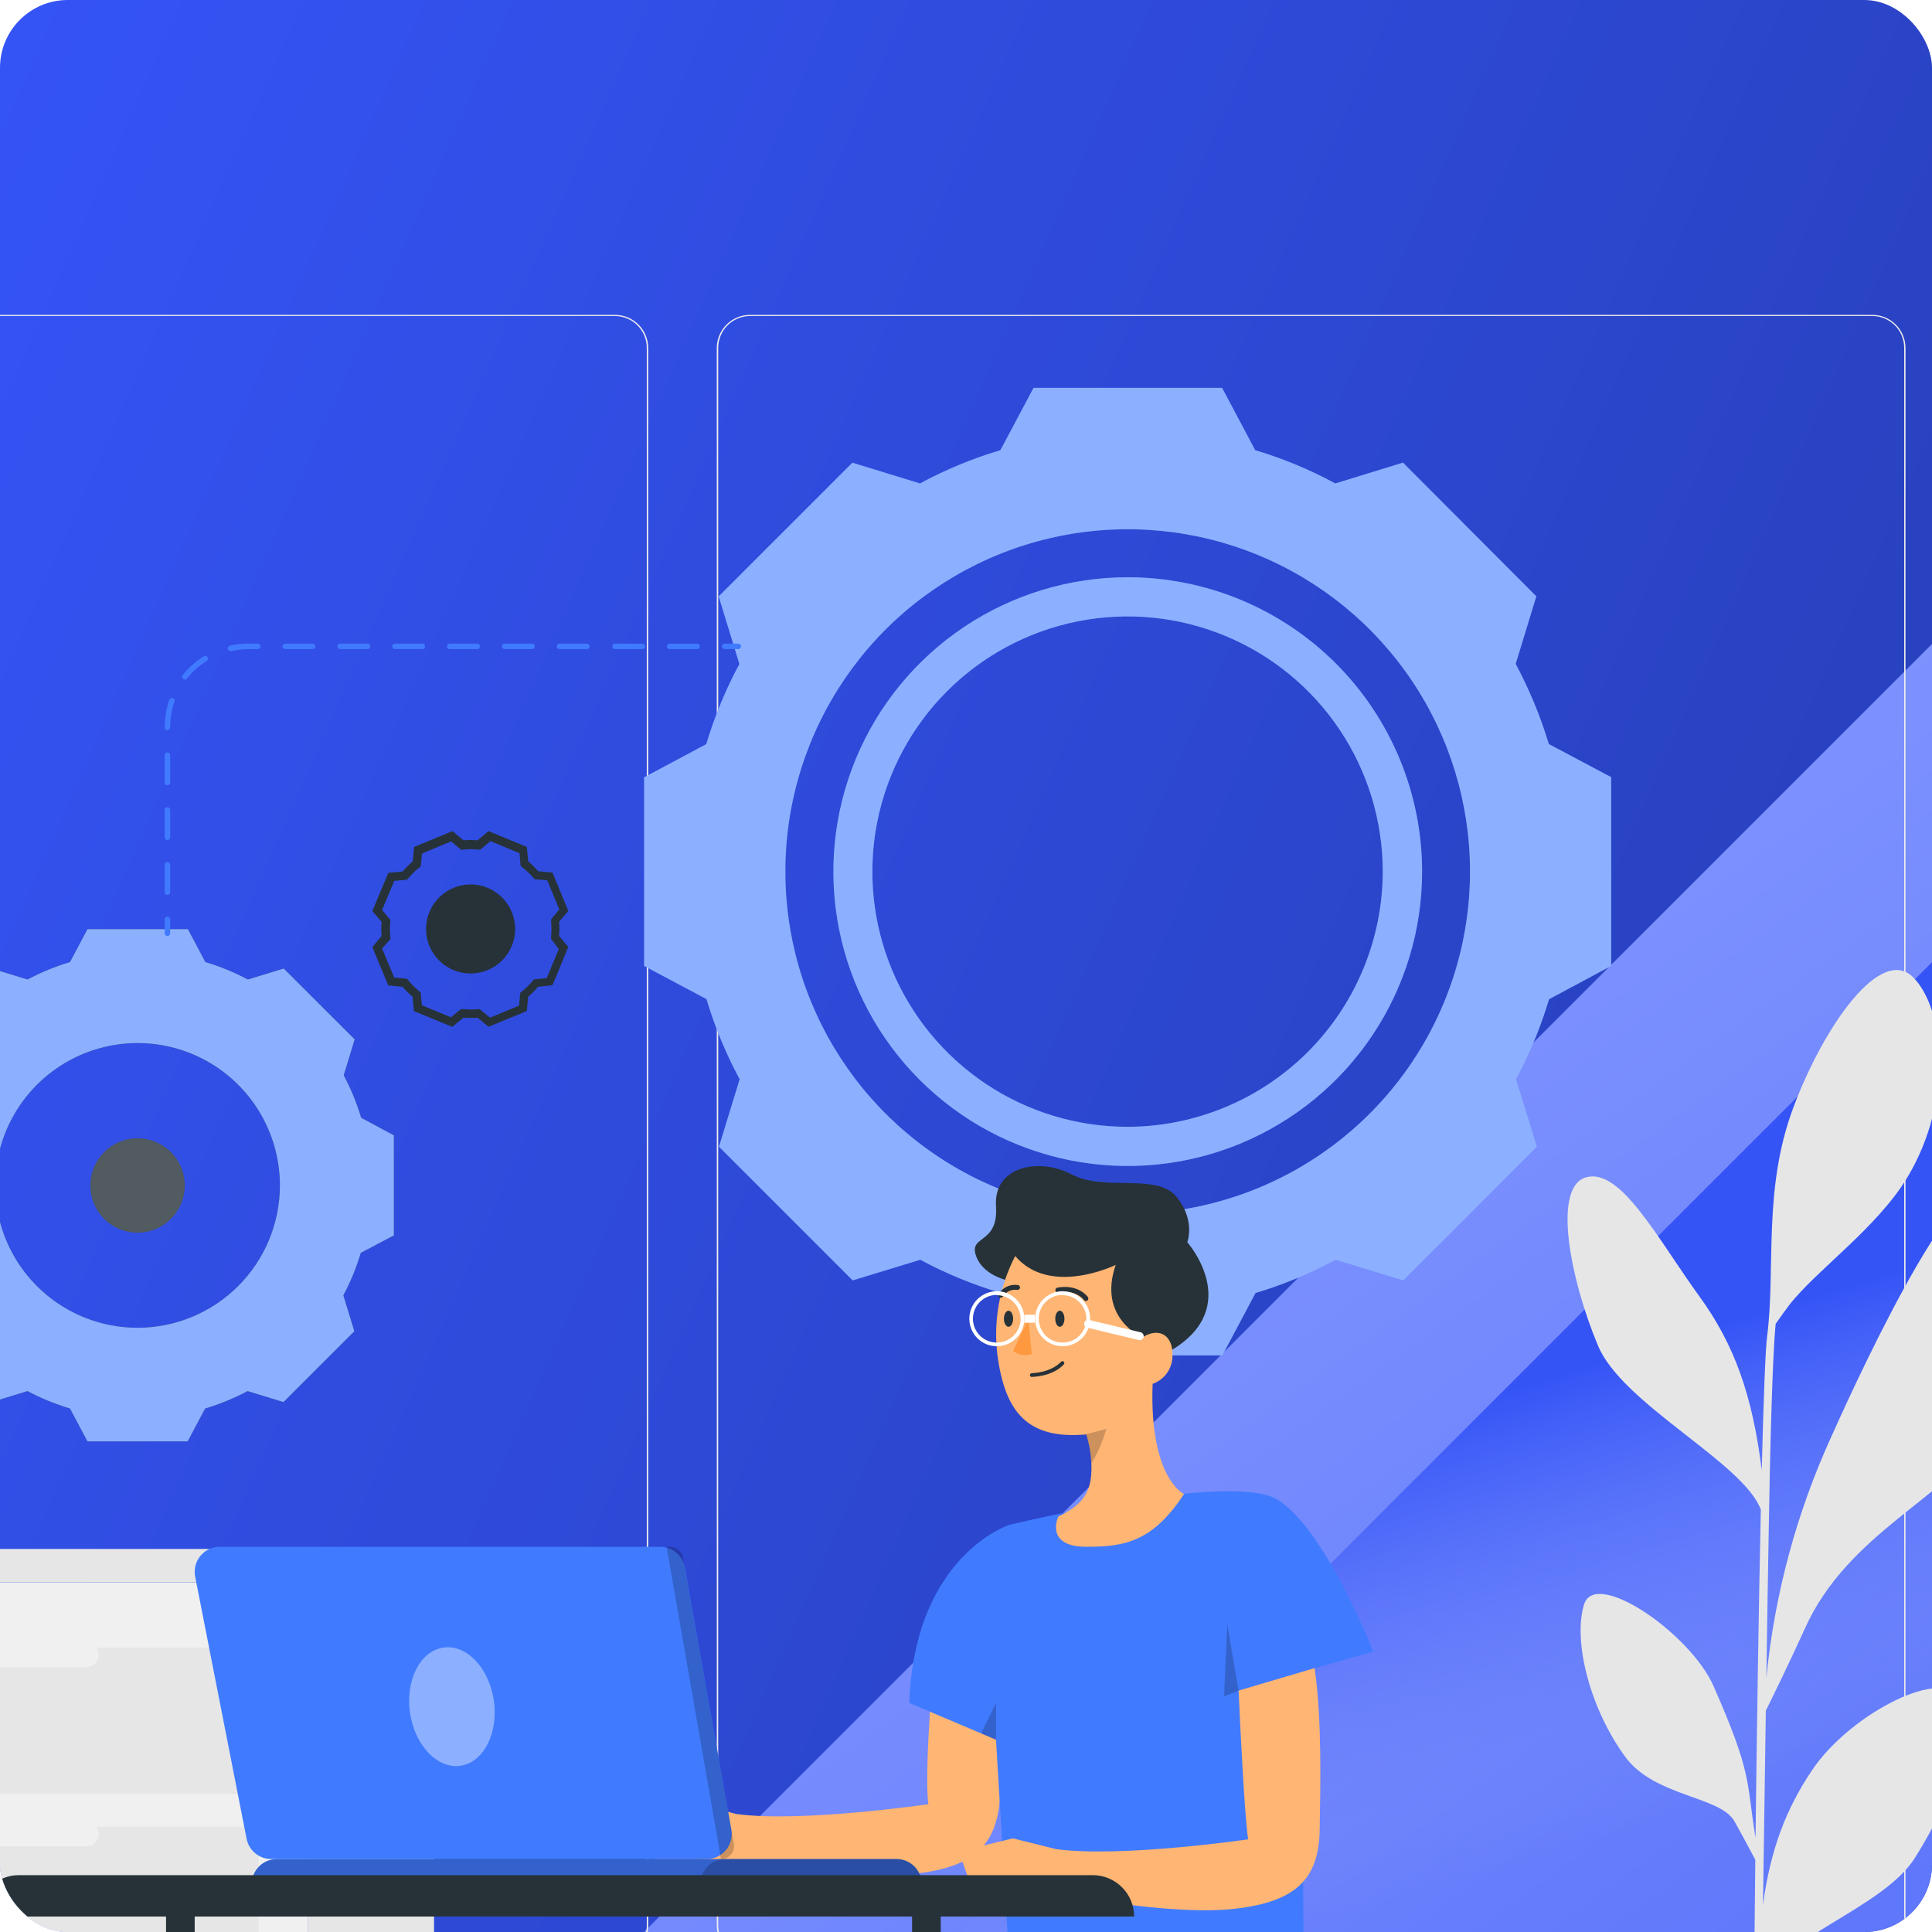 <svg width="228" height="228" viewBox="0 0 228 228" fill="none" xmlns="http://www.w3.org/2000/svg">
<g clip-path="url(#clip0_20949_54074)">
<rect width="228" height="228" rx="8" fill="url(#paint0_linear_20949_54074)"/>
<rect x="352" y="-48" width="215.913" height="588.313" transform="rotate(45 352 -48)" fill="url(#paint1_linear_20949_54074)"/>
<rect x="453.548" y="-112" width="182.98" height="498.578" transform="rotate(45 453.548 -112)" fill="url(#paint2_linear_20949_54074)"/>
<g clip-path="url(#clip1_20949_54074)">
<path d="M72.582 231.159H-59.877C-60.915 231.157 -61.91 230.744 -62.643 230.009C-63.376 229.275 -63.788 228.28 -63.788 227.242V41.041C-63.779 40.009 -63.363 39.023 -62.631 38.296C-61.899 37.569 -60.909 37.16 -59.877 37.158H72.582C73.621 37.158 74.618 37.571 75.352 38.306C76.087 39.04 76.499 40.036 76.499 41.075V227.242C76.499 228.281 76.087 229.277 75.352 230.012C74.618 230.746 73.621 231.159 72.582 231.159ZM-59.877 37.295C-60.87 37.297 -61.821 37.693 -62.522 38.395C-63.222 39.097 -63.616 40.049 -63.616 41.041V227.242C-63.616 228.234 -63.222 229.186 -62.522 229.888C-61.821 230.59 -60.87 230.986 -59.877 230.987H72.582C73.575 230.984 74.525 230.588 75.227 229.886C75.928 229.185 76.324 228.234 76.328 227.242V41.041C76.324 40.049 75.928 39.098 75.227 38.396C74.525 37.695 73.575 37.299 72.582 37.295H-59.877Z" fill="#EBEBEB"/>
<path d="M220.971 231.159H88.504C87.467 231.155 86.472 230.742 85.739 230.008C85.005 229.274 84.591 228.28 84.587 227.242V41.041C84.598 40.009 85.016 39.022 85.749 38.295C86.482 37.569 87.472 37.16 88.504 37.158H220.971C222.002 37.162 222.989 37.571 223.72 38.298C224.451 39.025 224.865 40.01 224.874 41.041V227.242C224.875 227.755 224.775 228.264 224.579 228.739C224.384 229.214 224.096 229.645 223.734 230.009C223.372 230.373 222.941 230.661 222.467 230.859C221.993 231.056 221.485 231.158 220.971 231.159ZM88.504 37.295C87.512 37.299 86.562 37.695 85.86 38.396C85.158 39.098 84.763 40.049 84.759 41.041V227.242C84.763 228.234 85.158 229.185 85.86 229.886C86.562 230.588 87.512 230.984 88.504 230.987H220.971C221.963 230.984 222.914 230.588 223.616 229.886C224.317 229.185 224.713 228.234 224.717 227.242V41.041C224.713 40.049 224.317 39.098 223.616 38.396C222.914 37.695 221.963 37.299 220.971 37.295H88.504Z" fill="#EBEBEB"/>
<path d="M231.144 200.625C229.71 196.509 218.398 202.107 213.836 208.919C210.783 213.454 208.918 218.304 208.053 224.807C208.156 217.371 208.273 209.406 208.389 201.881C209.315 200.008 211.428 195.672 212.958 192.277C218.035 180.834 230.108 176.581 234.279 169.351C239.767 159.884 239.712 145.69 235.061 140.573C231.048 136.093 217.623 166.195 216.114 169.556C212.006 178.558 209.417 188.178 208.451 198.025C208.554 190.953 208.664 184.463 208.753 179.428C209.034 163.094 209.391 157.84 209.549 156.227C210.111 155.432 210.77 154.512 211.147 154.019C214.385 149.848 221.574 144.881 225.169 138.817C230.417 129.96 229.566 119.362 225.889 115.445C222.041 111.329 215.236 121.07 211.627 130.729C208.019 140.388 209.569 149.642 208.547 157.668C208.334 159.266 208.115 165.214 207.909 173.515C206.812 164.597 204.63 158.615 200.59 153.044C195.609 146.184 191.315 137.849 187.219 138.927C183.124 140.004 185.326 151.048 188.591 158.821C191.479 165.722 205.741 172.602 207.799 178.152C207.559 189.389 207.333 203.651 207.175 216.89C206.057 210.03 206.825 209.454 202.222 198.986C199.478 192.75 188.269 185.06 186.938 189.348C185.607 193.635 187.624 201.696 191.864 207.41C195.294 211.986 202.84 211.979 204.616 214.819C205.021 215.505 206.373 218.002 207.148 219.477C206.962 235.659 206.88 249.949 206.976 254.826L207.71 254.874C207.676 253.619 207.765 245.38 207.909 234.479C209.748 228.69 222.144 225.301 225.972 219.271C229.985 212.925 232.859 205.565 231.144 200.625Z" fill="#E6E6E6"/>
<path d="M51.22 186.733H36.368V261.651H51.22V186.733Z" fill="#E6E6E6"/>
<path d="M36.368 186.74H-27.711V261.658H36.368V186.74Z" fill="#F0F0F0"/>
<path d="M30.53 215.559H-21.873V232.826H30.53V215.559Z" fill="#E6E6E6"/>
<path d="M-1.561 217.878H10.211C10.594 217.875 10.96 217.721 11.23 217.45C11.501 217.18 11.655 216.814 11.658 216.431C11.657 216.048 11.504 215.68 11.232 215.409C10.961 215.138 10.594 214.985 10.211 214.983H-1.561C-1.944 214.985 -2.31 215.139 -2.58 215.41C-2.85 215.681 -3.001 216.048 -3.001 216.431C-3.001 216.814 -2.85 217.181 -2.58 217.452C-2.31 217.723 -1.944 217.876 -1.561 217.878Z" fill="#F0F0F0"/>
<path d="M30.53 194.444H-21.873V211.711H30.53V194.444Z" fill="#E6E6E6"/>
<path d="M-1.561 196.756H10.211C10.594 196.754 10.961 196.601 11.232 196.33C11.504 196.059 11.657 195.692 11.658 195.309C11.655 194.926 11.501 194.56 11.23 194.289C10.96 194.019 10.594 193.865 10.211 193.861H-1.561C-1.944 193.863 -2.31 194.016 -2.58 194.288C-2.85 194.559 -3.001 194.926 -3.001 195.309C-3.001 195.691 -2.85 196.059 -2.58 196.33C-2.31 196.601 -1.944 196.754 -1.561 196.756Z" fill="#F0F0F0"/>
<path d="M36.368 182.796H-29.694V186.734H36.368V182.796Z" fill="#E6E6E6"/>
<path d="M53.292 182.803H36.368V186.74H53.292V182.803Z" fill="#E0E0E0"/>
<path d="M182.781 87.806C181.792 84.531 180.482 81.363 178.871 78.346L181.306 70.374L165.569 54.596L157.584 57.052C154.577 55.421 151.409 54.106 148.131 53.128L144.221 45.768H121.974L118.057 53.128C114.768 54.107 111.589 55.422 108.569 57.052L100.591 54.603L84.813 70.381L87.255 78.359C85.636 81.373 84.326 84.542 83.345 87.819L76.012 91.736V113.99L83.373 117.907C84.352 121.184 85.665 124.351 87.29 127.36L84.847 135.325L100.625 151.103L108.604 148.668C111.616 150.288 114.785 151.596 118.064 152.571L121.974 159.952H144.255L148.165 152.592C151.441 151.609 154.608 150.296 157.618 148.674L165.603 151.11L181.381 135.332L178.912 127.374C180.522 124.361 181.827 121.194 182.808 117.921L190.142 113.99V91.716L182.781 87.806ZM133.073 143.255C125.083 143.254 117.273 140.883 110.631 136.443C103.988 132.003 98.811 125.694 95.755 118.312C92.698 110.93 91.899 102.807 93.459 94.971C95.018 87.135 98.866 79.937 104.516 74.288C110.167 68.639 117.365 64.792 125.201 63.234C133.038 61.675 141.16 62.476 148.542 65.534C155.923 68.592 162.232 73.77 166.671 80.413C171.109 87.056 173.479 94.867 173.479 102.857C173.477 113.571 169.219 123.847 161.642 131.423C154.064 138.999 143.788 143.255 133.073 143.255Z" fill="#407BFF"/>
<path d="M133.073 68.124C126.203 68.127 119.488 70.166 113.777 73.985C108.066 77.804 103.615 83.231 100.988 89.579C98.361 95.927 97.675 102.911 99.017 109.649C100.359 116.387 103.668 122.575 108.527 127.432C113.386 132.289 119.576 135.596 126.315 136.936C133.053 138.275 140.037 137.586 146.384 134.956C152.731 132.327 158.156 127.874 161.972 122.162C165.789 116.449 167.826 109.733 167.826 102.863C167.826 98.3 166.927 93.781 165.18 89.566C163.433 85.35 160.873 81.52 157.646 78.294C154.419 75.068 150.588 72.509 146.371 70.764C142.155 69.019 137.636 68.122 133.073 68.124ZM133.073 132.978C127.117 132.98 121.294 131.215 116.341 127.907C111.387 124.599 107.526 119.896 105.246 114.394C102.965 108.892 102.367 102.837 103.528 96.995C104.689 91.153 107.556 85.786 111.766 81.573C115.977 77.36 121.343 74.491 127.184 73.328C133.026 72.164 139.081 72.759 144.584 75.037C150.088 77.316 154.792 81.174 158.102 86.126C161.413 91.078 163.18 96.9 163.182 102.856C163.165 110.838 159.988 118.488 154.346 124.133C148.703 129.778 141.055 132.959 133.073 132.978Z" fill="#407BFF"/>
<path opacity="0.4" d="M182.781 87.806C181.792 84.531 180.482 81.363 178.871 78.346L181.306 70.374L165.569 54.596L157.584 57.052C154.577 55.421 151.409 54.106 148.131 53.128L144.221 45.768H121.974L118.057 53.128C114.768 54.107 111.589 55.422 108.569 57.052L100.591 54.603L84.813 70.381L87.255 78.359C85.636 81.373 84.326 84.542 83.345 87.819L76.012 91.736V113.99L83.373 117.907C84.352 121.184 85.665 124.351 87.29 127.36L84.847 135.325L100.625 151.103L108.604 148.668C111.616 150.288 114.785 151.596 118.064 152.571L121.974 159.952H144.255L148.165 152.592C151.441 151.609 154.608 150.296 157.618 148.674L165.603 151.11L181.381 135.332L178.912 127.374C180.522 124.361 181.827 121.194 182.808 117.921L190.142 113.99V91.716L182.781 87.806ZM133.073 143.255C125.083 143.254 117.273 140.883 110.631 136.443C103.988 132.003 98.811 125.694 95.755 118.312C92.698 110.93 91.899 102.807 93.459 94.971C95.018 87.135 98.866 79.937 104.516 74.288C110.167 68.639 117.365 64.792 125.201 63.234C133.038 61.675 141.16 62.476 148.542 65.534C155.923 68.592 162.232 73.77 166.671 80.413C171.109 87.056 173.479 94.867 173.479 102.857C173.477 113.571 169.219 123.847 161.642 131.423C154.064 138.999 143.788 143.255 133.073 143.255Z" fill="white"/>
<path opacity="0.4" d="M133.073 68.124C126.203 68.127 119.488 70.166 113.777 73.985C108.066 77.804 103.615 83.231 100.988 89.579C98.361 95.927 97.675 102.911 99.017 109.649C100.359 116.387 103.668 122.575 108.527 127.432C113.386 132.289 119.576 135.596 126.315 136.936C133.053 138.275 140.037 137.586 146.384 134.956C152.731 132.327 158.156 127.874 161.972 122.162C165.789 116.449 167.826 109.733 167.826 102.863C167.826 98.3 166.927 93.781 165.18 89.566C163.433 85.35 160.873 81.52 157.646 78.294C154.419 75.068 150.588 72.509 146.371 70.764C142.155 69.019 137.636 68.122 133.073 68.124ZM133.073 132.978C127.117 132.98 121.294 131.215 116.341 127.907C111.387 124.599 107.526 119.896 105.246 114.394C102.965 108.892 102.367 102.837 103.528 96.995C104.689 91.153 107.556 85.786 111.766 81.573C115.977 77.36 121.343 74.491 127.184 73.328C133.026 72.164 139.081 72.759 144.584 75.037C150.088 77.316 154.792 81.174 158.102 86.126C161.413 91.078 163.18 96.9 163.182 102.856C163.165 110.838 159.988 118.488 154.346 124.133C148.703 129.778 141.055 132.959 133.073 132.978Z" fill="white"/>
<path d="M42.617 131.909C42.1 130.173 41.411 128.493 40.559 126.894L41.856 122.661L33.48 114.299L29.247 115.596C27.648 114.744 25.968 114.054 24.232 113.538L22.174 109.655H10.32L8.262 113.538C6.526 114.054 4.846 114.744 3.248 115.596L-0.985 114.299L-9.341 122.661L-8.051 126.894C-8.9 128.494 -9.589 130.174 -10.109 131.909L-14.019 133.967V145.793L-10.109 147.851C-9.592 149.587 -8.903 151.267 -8.051 152.866L-9.341 157.099L-0.985 165.461L3.248 164.164C4.848 165.013 6.527 165.703 8.262 166.222L10.32 170.098H22.147L24.205 166.222C25.94 165.703 27.619 165.013 29.22 164.164L33.452 165.461L41.815 157.099L40.518 152.866C41.37 151.267 42.059 149.587 42.576 147.851L46.479 145.793V133.987L42.617 131.909ZM16.234 156.694C12.911 156.694 9.663 155.709 6.9 153.862C4.137 152.016 1.984 149.393 0.712 146.323C-0.559 143.253 -0.892 139.875 -0.244 136.616C0.404 133.357 2.005 130.364 4.354 128.014C6.704 125.665 9.697 124.065 12.956 123.416C16.215 122.768 19.593 123.101 22.663 124.372C25.733 125.644 28.356 127.797 30.202 130.56C32.048 133.323 33.034 136.571 33.034 139.894C33.032 144.349 31.261 148.621 28.111 151.771C24.961 154.921 20.689 156.692 16.234 156.694Z" fill="#263238"/>
<path d="M42.617 131.909C42.1 130.173 41.411 128.493 40.559 126.894L41.856 122.661L33.48 114.299L29.247 115.596C27.648 114.744 25.968 114.054 24.232 113.538L22.174 109.655H10.32L8.262 113.538C6.526 114.054 4.846 114.744 3.248 115.596L-0.985 114.299L-9.341 122.661L-8.051 126.894C-8.9 128.494 -9.589 130.174 -10.109 131.909L-14.019 133.967V145.793L-10.109 147.851C-9.592 149.587 -8.903 151.267 -8.051 152.866L-9.341 157.099L-0.985 165.461L3.248 164.164C4.848 165.013 6.527 165.703 8.262 166.222L10.32 170.098H22.147L24.205 166.222C25.94 165.703 27.619 165.013 29.22 164.164L33.452 165.461L41.815 157.099L40.518 152.866C41.37 151.267 42.059 149.587 42.576 147.851L46.479 145.793V133.987L42.617 131.909ZM16.234 156.694C12.911 156.694 9.663 155.709 6.9 153.862C4.137 152.016 1.984 149.393 0.712 146.323C-0.559 143.253 -0.892 139.875 -0.244 136.616C0.404 133.357 2.005 130.364 4.354 128.014C6.704 125.665 9.697 124.065 12.956 123.416C16.215 122.768 19.593 123.101 22.663 124.372C25.733 125.644 28.356 127.797 30.202 130.56C32.048 133.323 33.034 136.571 33.034 139.894C33.032 144.349 31.261 148.621 28.111 151.771C24.961 154.921 20.689 156.692 16.234 156.694Z" fill="#407BFF"/>
<path d="M16.233 134.331C15.132 134.331 14.055 134.657 13.139 135.269C12.223 135.881 11.509 136.751 11.087 137.769C10.665 138.787 10.555 139.907 10.77 140.988C10.985 142.068 11.516 143.061 12.295 143.84C13.074 144.619 14.066 145.149 15.147 145.364C16.227 145.579 17.347 145.469 18.365 145.047C19.383 144.626 20.253 143.912 20.865 142.996C21.477 142.08 21.804 141.003 21.804 139.901C21.804 138.424 21.217 137.007 20.172 135.962C19.128 134.917 17.711 134.331 16.233 134.331Z" fill="#263238"/>
<path opacity="0.4" d="M42.617 131.909C42.1 130.173 41.411 128.493 40.559 126.894L41.856 122.661L33.48 114.299L29.247 115.596C27.648 114.744 25.968 114.054 24.232 113.538L22.174 109.655H10.32L8.262 113.538C6.526 114.054 4.846 114.744 3.248 115.596L-0.985 114.299L-9.341 122.661L-8.051 126.894C-8.9 128.494 -9.589 130.174 -10.109 131.909L-14.019 133.967V145.793L-10.109 147.851C-9.592 149.587 -8.903 151.267 -8.051 152.866L-9.341 157.099L-0.985 165.461L3.248 164.164C4.848 165.013 6.527 165.703 8.262 166.222L10.32 170.098H22.147L24.205 166.222C25.94 165.703 27.619 165.013 29.22 164.164L33.452 165.461L41.815 157.099L40.518 152.866C41.37 151.267 42.059 149.587 42.576 147.851L46.479 145.793V133.987L42.617 131.909ZM16.234 156.694C12.911 156.694 9.663 155.709 6.9 153.862C4.137 152.016 1.984 149.393 0.712 146.323C-0.559 143.253 -0.892 139.875 -0.244 136.616C0.404 133.357 2.005 130.364 4.354 128.014C6.704 125.665 9.697 124.065 12.956 123.416C16.215 122.768 19.593 123.101 22.663 124.372C25.733 125.644 28.356 127.797 30.202 130.56C32.048 133.323 33.034 136.571 33.034 139.894C33.032 144.349 31.261 148.621 28.111 151.771C24.961 154.921 20.689 156.692 16.234 156.694Z" fill="white"/>
<path opacity="0.2" d="M16.233 134.331C15.132 134.331 14.055 134.657 13.139 135.269C12.223 135.881 11.509 136.751 11.087 137.769C10.665 138.787 10.555 139.907 10.77 140.988C10.985 142.068 11.516 143.061 12.295 143.84C13.074 144.619 14.066 145.149 15.147 145.364C16.227 145.579 17.347 145.469 18.365 145.047C19.383 144.626 20.253 143.912 20.865 142.996C21.477 142.08 21.804 141.003 21.804 139.901C21.804 138.424 21.217 137.007 20.172 135.962C19.128 134.917 17.711 134.331 16.233 134.331Z" fill="white"/>
<path d="M53.373 121.186L48.846 119.32L48.681 117.619C48.258 117.262 47.863 116.872 47.501 116.453L45.814 116.281L43.941 111.76L45.032 110.464C44.984 109.909 44.984 109.351 45.032 108.797L43.941 107.507L45.827 103.014L47.515 102.849C47.882 102.417 48.281 102.014 48.709 101.642L48.873 99.948L53.401 98.082L54.691 99.165C55.245 99.124 55.803 99.124 56.358 99.165L57.647 98.082L62.175 99.948L62.333 101.642C62.753 102.005 63.147 102.397 63.513 102.815L65.2 102.98L67.066 107.5L65.982 108.79C66.03 109.345 66.03 109.902 65.982 110.457L67.066 111.754L65.2 116.274L63.513 116.446C63.151 116.867 62.756 117.259 62.333 117.619L62.175 119.313L57.647 121.179L56.358 120.095C55.805 120.136 55.25 120.136 54.697 120.095L53.373 121.186ZM56.653 119.128L57.826 120.095L61.256 118.675L61.393 117.159L61.557 117.036C62.038 116.646 62.482 116.212 62.881 115.739L63.005 115.581L64.521 115.437L65.941 112.007L65.035 110.8V110.601C65.097 109.978 65.097 109.351 65.035 108.728V108.502L66.003 107.322L64.583 103.892L63.074 103.755L62.943 103.59C62.539 103.127 62.092 102.704 61.605 102.328L61.441 102.198L61.304 100.688L57.874 99.261L56.68 100.27H56.481C55.859 100.201 55.231 100.201 54.608 100.27H54.402L53.229 99.296L49.799 100.723L49.655 102.232L49.504 102.362C49.018 102.746 48.572 103.178 48.173 103.652L48.043 103.817L46.527 103.954L45.093 107.384L46.068 108.557V108.756C45.999 109.378 45.999 110.006 46.068 110.628V110.834L45.093 111.932L46.52 115.362L48.029 115.506L48.16 115.657C48.553 116.145 48.997 116.591 49.484 116.988L49.642 117.111L49.786 118.634L53.216 120.054L54.396 119.087H54.594C55.217 119.149 55.844 119.149 56.467 119.087L56.653 119.128Z" fill="#263238"/>
<path d="M57.551 114.484C56.591 114.883 55.534 114.988 54.514 114.786C53.494 114.584 52.557 114.084 51.822 113.35C51.086 112.615 50.585 111.679 50.382 110.659C50.178 109.639 50.282 108.582 50.68 107.622C51.078 106.661 51.751 105.84 52.616 105.262C53.48 104.685 54.497 104.377 55.536 104.377C56.576 104.377 57.592 104.686 58.457 105.264C59.321 105.842 59.994 106.663 60.391 107.624C60.656 108.261 60.792 108.943 60.793 109.632C60.794 110.321 60.659 111.004 60.395 111.641C60.132 112.278 59.746 112.857 59.26 113.345C58.773 113.833 58.195 114.22 57.558 114.484H57.551Z" fill="#263238"/>
<path d="M19.759 110.465C19.674 110.465 19.592 110.431 19.531 110.37C19.471 110.31 19.437 110.228 19.437 110.142V108.503C19.437 108.417 19.471 108.335 19.531 108.275C19.592 108.214 19.674 108.18 19.759 108.18C19.845 108.18 19.927 108.214 19.987 108.275C20.048 108.335 20.082 108.417 20.082 108.503V110.115C20.086 110.159 20.08 110.204 20.066 110.247C20.051 110.289 20.028 110.328 19.998 110.361C19.967 110.394 19.93 110.42 19.89 110.438C19.849 110.456 19.804 110.465 19.759 110.465Z" fill="#407BFF"/>
<path d="M19.759 105.614C19.674 105.614 19.592 105.58 19.532 105.52C19.471 105.459 19.437 105.377 19.437 105.292V102.054C19.437 101.968 19.471 101.886 19.532 101.826C19.592 101.766 19.674 101.732 19.759 101.732C19.845 101.732 19.927 101.766 19.987 101.826C20.048 101.886 20.082 101.968 20.082 102.054V105.292C20.082 105.377 20.048 105.459 19.987 105.52C19.927 105.58 19.845 105.614 19.759 105.614ZM19.759 99.138C19.674 99.138 19.592 99.105 19.532 99.044C19.471 98.984 19.437 98.902 19.437 98.816V95.578C19.437 95.493 19.471 95.411 19.532 95.35C19.592 95.29 19.674 95.256 19.759 95.256C19.845 95.256 19.927 95.29 19.987 95.35C20.048 95.411 20.082 95.493 20.082 95.578V98.816C20.082 98.902 20.048 98.984 19.987 99.044C19.927 99.105 19.845 99.138 19.759 99.138ZM19.759 92.669C19.673 92.668 19.591 92.632 19.531 92.571C19.471 92.509 19.437 92.426 19.437 92.34V89.109C19.437 89.024 19.471 88.942 19.532 88.881C19.592 88.821 19.674 88.787 19.759 88.787C19.845 88.787 19.927 88.821 19.987 88.881C20.048 88.942 20.082 89.024 20.082 89.109V92.34C20.082 92.426 20.048 92.509 19.988 92.571C19.928 92.632 19.846 92.668 19.759 92.669ZM19.759 86.173C19.718 86.176 19.677 86.17 19.638 86.156C19.599 86.142 19.563 86.121 19.533 86.092C19.502 86.064 19.478 86.03 19.462 85.992C19.445 85.954 19.437 85.913 19.437 85.871V85.823C19.437 84.721 19.62 83.627 19.979 82.585C20.009 82.505 20.068 82.44 20.145 82.403C20.221 82.366 20.309 82.36 20.391 82.386C20.431 82.399 20.469 82.421 20.501 82.449C20.533 82.477 20.56 82.511 20.578 82.549C20.597 82.588 20.608 82.63 20.609 82.673C20.611 82.715 20.605 82.758 20.59 82.798C20.252 83.771 20.081 84.793 20.082 85.823C20.082 85.911 20.049 85.996 19.989 86.061C19.93 86.126 19.847 86.166 19.759 86.173ZM21.817 80.191C21.745 80.192 21.675 80.168 21.619 80.123C21.585 80.096 21.557 80.064 21.537 80.027C21.516 79.99 21.502 79.95 21.497 79.907C21.492 79.865 21.495 79.823 21.507 79.782C21.518 79.741 21.538 79.703 21.564 79.67C22.261 78.797 23.1 78.048 24.047 77.454C24.083 77.431 24.123 77.416 24.165 77.409C24.207 77.402 24.25 77.403 24.291 77.413C24.333 77.423 24.372 77.44 24.406 77.465C24.441 77.49 24.47 77.521 24.493 77.557C24.515 77.593 24.531 77.633 24.538 77.675C24.545 77.717 24.543 77.76 24.534 77.801C24.524 77.843 24.507 77.882 24.482 77.916C24.457 77.951 24.426 77.98 24.39 78.003C23.506 78.552 22.721 79.248 22.071 80.061C22.023 80.127 21.952 80.173 21.872 80.191H21.817ZM27.203 76.83C27.123 76.83 27.045 76.801 26.985 76.748C26.926 76.695 26.888 76.621 26.88 76.542C26.871 76.462 26.892 76.382 26.939 76.318C26.986 76.253 27.056 76.208 27.134 76.192C27.837 76.035 28.554 75.957 29.274 75.959H30.42C30.462 75.959 30.504 75.967 30.543 75.983C30.582 75.999 30.618 76.023 30.648 76.053C30.678 76.083 30.701 76.118 30.718 76.158C30.734 76.197 30.742 76.239 30.742 76.281C30.742 76.323 30.734 76.365 30.718 76.404C30.701 76.443 30.678 76.479 30.648 76.509C30.618 76.539 30.582 76.563 30.543 76.579C30.504 76.595 30.462 76.603 30.42 76.603H29.363C28.69 76.604 28.018 76.678 27.36 76.823L27.203 76.83ZM82.213 76.603H79.03C78.944 76.603 78.862 76.569 78.802 76.509C78.741 76.448 78.707 76.367 78.707 76.281C78.707 76.195 78.741 76.113 78.802 76.053C78.862 75.993 78.944 75.959 79.03 75.959H82.268C82.31 75.959 82.352 75.967 82.391 75.983C82.43 75.999 82.466 76.023 82.496 76.053C82.526 76.083 82.549 76.118 82.566 76.158C82.582 76.197 82.59 76.239 82.59 76.281C82.59 76.323 82.582 76.365 82.566 76.404C82.549 76.443 82.526 76.479 82.496 76.509C82.466 76.539 82.43 76.563 82.391 76.579C82.352 76.595 82.31 76.603 82.268 76.603H82.213ZM75.737 76.603H72.581C72.539 76.603 72.497 76.595 72.458 76.579C72.419 76.563 72.383 76.539 72.353 76.509C72.323 76.479 72.3 76.443 72.284 76.404C72.267 76.365 72.259 76.323 72.259 76.281C72.259 76.239 72.267 76.197 72.284 76.158C72.3 76.118 72.323 76.083 72.353 76.053C72.383 76.023 72.419 75.999 72.458 75.983C72.497 75.967 72.539 75.959 72.581 75.959H75.812C75.855 75.959 75.897 75.967 75.936 75.983C75.975 75.999 76.01 76.023 76.04 76.053C76.07 76.083 76.094 76.118 76.11 76.158C76.127 76.197 76.135 76.239 76.135 76.281C76.135 76.323 76.127 76.365 76.11 76.404C76.094 76.443 76.07 76.479 76.04 76.509C76.01 76.539 75.975 76.563 75.936 76.579C75.897 76.595 75.855 76.603 75.812 76.603H75.737ZM69.268 76.603H66.03C65.945 76.603 65.863 76.569 65.802 76.509C65.742 76.448 65.708 76.367 65.708 76.281C65.708 76.195 65.742 76.113 65.802 76.053C65.863 75.993 65.945 75.959 66.03 75.959H69.268C69.31 75.959 69.352 75.967 69.391 75.983C69.431 75.999 69.466 76.023 69.496 76.053C69.526 76.083 69.55 76.118 69.566 76.158C69.582 76.197 69.591 76.239 69.591 76.281C69.591 76.323 69.582 76.365 69.566 76.404C69.55 76.443 69.526 76.479 69.496 76.509C69.466 76.539 69.431 76.563 69.391 76.579C69.352 76.595 69.31 76.603 69.268 76.603ZM62.792 76.603H59.554C59.469 76.603 59.387 76.569 59.326 76.509C59.266 76.448 59.232 76.367 59.232 76.281C59.232 76.195 59.266 76.113 59.326 76.053C59.387 75.993 59.469 75.959 59.554 75.959H62.792C62.834 75.959 62.877 75.967 62.916 75.983C62.955 75.999 62.99 76.023 63.02 76.053C63.05 76.083 63.074 76.118 63.09 76.158C63.106 76.197 63.115 76.239 63.115 76.281C63.115 76.323 63.106 76.365 63.09 76.404C63.074 76.443 63.05 76.479 63.02 76.509C62.99 76.539 62.955 76.563 62.916 76.579C62.877 76.595 62.834 76.603 62.792 76.603ZM56.316 76.603H53.078C52.993 76.603 52.911 76.569 52.85 76.509C52.79 76.448 52.756 76.367 52.756 76.281C52.756 76.195 52.79 76.113 52.85 76.053C52.911 75.993 52.993 75.959 53.078 75.959H56.316C56.359 75.959 56.401 75.967 56.44 75.983C56.479 75.999 56.514 76.023 56.544 76.053C56.574 76.083 56.598 76.118 56.614 76.158C56.63 76.197 56.639 76.239 56.639 76.281C56.639 76.323 56.63 76.365 56.614 76.404C56.598 76.443 56.574 76.479 56.544 76.509C56.514 76.539 56.479 76.563 56.44 76.579C56.401 76.595 56.359 76.603 56.316 76.603ZM49.84 76.603H46.609C46.567 76.603 46.525 76.595 46.486 76.579C46.447 76.563 46.411 76.539 46.382 76.509C46.352 76.479 46.328 76.443 46.312 76.404C46.295 76.365 46.287 76.323 46.287 76.281C46.287 76.239 46.295 76.197 46.312 76.158C46.328 76.118 46.352 76.083 46.382 76.053C46.411 76.023 46.447 75.999 46.486 75.983C46.525 75.967 46.567 75.959 46.609 75.959H49.84C49.883 75.959 49.925 75.967 49.964 75.983C50.003 75.999 50.039 76.023 50.069 76.053C50.099 76.083 50.122 76.118 50.138 76.158C50.155 76.197 50.163 76.239 50.163 76.281C50.163 76.323 50.155 76.365 50.138 76.404C50.122 76.443 50.099 76.479 50.069 76.509C50.039 76.539 50.003 76.563 49.964 76.579C49.925 76.595 49.883 76.603 49.84 76.603ZM43.371 76.603H40.134C40.048 76.603 39.966 76.569 39.906 76.509C39.845 76.448 39.811 76.367 39.811 76.281C39.811 76.195 39.845 76.113 39.906 76.053C39.966 75.993 40.048 75.959 40.134 75.959H43.371C43.414 75.959 43.456 75.967 43.495 75.983C43.534 75.999 43.57 76.023 43.599 76.053C43.63 76.083 43.653 76.118 43.669 76.158C43.686 76.197 43.694 76.239 43.694 76.281C43.694 76.323 43.686 76.365 43.669 76.404C43.653 76.443 43.63 76.479 43.599 76.509C43.57 76.539 43.534 76.563 43.495 76.579C43.456 76.595 43.414 76.603 43.371 76.603ZM36.896 76.603H33.658C33.572 76.603 33.49 76.569 33.43 76.509C33.369 76.448 33.335 76.367 33.335 76.281C33.335 76.195 33.369 76.113 33.43 76.053C33.49 75.993 33.572 75.959 33.658 75.959H36.896C36.938 75.959 36.98 75.967 37.019 75.983C37.058 75.999 37.094 76.023 37.124 76.053C37.154 76.083 37.177 76.118 37.194 76.158C37.21 76.197 37.218 76.239 37.218 76.281C37.218 76.323 37.21 76.365 37.194 76.404C37.177 76.443 37.154 76.479 37.124 76.509C37.094 76.539 37.058 76.563 37.019 76.579C36.98 76.595 36.938 76.603 36.896 76.603Z" fill="#407BFF"/>
<path d="M87.131 76.603H85.512C85.427 76.603 85.345 76.569 85.284 76.509C85.224 76.448 85.19 76.366 85.19 76.281C85.19 76.195 85.224 76.113 85.284 76.053C85.345 75.993 85.427 75.959 85.512 75.959H87.131C87.217 75.959 87.299 75.993 87.359 76.053C87.42 76.113 87.454 76.195 87.454 76.281C87.454 76.366 87.42 76.448 87.359 76.509C87.299 76.569 87.217 76.603 87.131 76.603Z" fill="#407BFF"/>
<g filter="url(#filter0_dd_20949_54074)">
<path d="M19.596 295.622H22.977L22.977 189.93H19.596L19.596 295.622Z" fill="#263238"/>
<path d="M163.889 232.235H108.035V224.49H163.889C164.564 224.49 165.211 224.759 165.689 225.236C166.166 225.713 166.434 226.36 166.434 227.035V229.69C166.434 230.365 166.166 231.013 165.689 231.49C165.211 231.967 164.564 232.235 163.889 232.235Z" fill="#407BFF"/>
<path opacity="0.2" d="M163.889 232.235H108.035V224.49H163.889C164.564 224.49 165.211 224.759 165.689 225.236C166.166 225.713 166.434 226.36 166.434 227.035V229.69C166.434 230.365 166.166 231.013 165.689 231.49C165.211 231.967 164.564 232.235 163.889 232.235Z" fill="black"/>
<path d="M107.637 298.146H111.019L111.019 192.454H107.637L107.637 298.146Z" fill="#263238"/>
<path d="M119.162 200.494C119.162 200.494 80.506 201.948 74.085 217.466C74.085 217.466 74.977 263.682 80.149 278.849L91.214 277.594L89.445 232.668L129.431 200.508L119.162 200.494Z" fill="#263238"/>
<path opacity="0.2" d="M119.162 200.494C119.162 200.494 80.506 201.948 74.085 217.466C74.085 217.466 74.977 263.682 80.149 278.849L91.214 277.594L89.445 232.668L129.431 200.508L119.162 200.494Z" fill="black"/>
<path d="M153.846 200.494C153.846 200.494 154.58 209.501 154.305 216.464C153.99 224.49 136.709 231.556 111.554 227.44C111.554 227.44 109.592 241.002 102.636 253.508C95.68 266.014 84.8 284.557 84.8 284.557L74.098 277.594C74.098 277.594 88.189 238.492 90.871 227.639C93.553 216.787 94.616 211.58 102.286 208.191C109.955 204.802 126.728 200.494 126.728 200.494H153.846Z" fill="#263238"/>
<path d="M110.422 161.131C110.422 161.131 108.981 176.868 109.558 180.915C109.558 180.915 94.52 183.117 86.92 182.075L81.829 180.799L75.463 182.356L77.199 187.398H82.289C82.289 187.398 85.993 188.441 87.612 187.398C87.612 187.398 100.338 189.943 107.856 189.134C115.375 188.324 117.707 185.463 118.043 179.763C118.359 174.275 121.974 162.05 119.086 159.272L110.422 161.131Z" fill="#FFB573"/>
<path d="M162.064 162.901C162.064 162.901 156.295 148.248 150.683 144.942C145.072 141.635 119.086 147.96 119.086 147.96C119.086 147.96 107.939 151.548 107.301 168.965L117.543 173.308L119.162 200.494H153.846L153.661 165.282L162.064 162.901Z" fill="#407BFF"/>
<path d="M119.56 119.244C119.56 119.244 116.13 118.812 115.197 116.239C114.264 113.667 117.845 114.964 117.543 110.312C117.241 105.661 122.585 104.55 126.461 106.594C130.337 108.639 136.491 106.409 138.809 109.201C141.128 111.993 140.113 114.593 140.113 114.593C140.113 114.593 146.78 122.139 138.329 127.291C129.877 132.443 119.56 119.244 119.56 119.244Z" fill="#263238"/>
<path d="M139.728 144.317C136.024 149.963 132.69 150.546 128.224 150.539C123.209 150.539 124.89 146.979 124.89 146.979C126.989 145.929 128.519 144.804 128.759 142.218C128.808 141.717 128.819 141.212 128.793 140.709C128.744 139.545 128.544 138.391 128.197 137.279C121.096 137.924 118.593 134.459 117.708 127.922C117.214 123.901 117.945 119.824 119.807 116.226C123.923 121.069 131.668 117.275 131.668 117.275C129.493 123.566 134.816 125.823 134.816 125.823C136.874 124.533 138.521 125.658 138.363 128.162C138.332 128.86 138.093 129.534 137.676 130.095C137.259 130.656 136.684 131.08 136.024 131.311C135.619 142.458 139.728 144.317 139.728 144.317Z" fill="#FFB573"/>
<path d="M121.762 130.495C121.706 130.495 121.652 130.474 121.611 130.436C121.571 130.397 121.546 130.345 121.542 130.289C121.541 130.26 121.544 130.231 121.554 130.204C121.563 130.177 121.578 130.151 121.597 130.13C121.616 130.108 121.639 130.09 121.665 130.078C121.691 130.065 121.719 130.058 121.748 130.056C124.232 129.926 125.178 128.732 125.213 128.718C125.23 128.696 125.252 128.677 125.276 128.663C125.301 128.65 125.328 128.641 125.356 128.638C125.384 128.634 125.413 128.637 125.44 128.645C125.467 128.653 125.492 128.666 125.514 128.684C125.537 128.701 125.557 128.723 125.571 128.748C125.586 128.773 125.595 128.801 125.599 128.83C125.603 128.858 125.601 128.887 125.594 128.915C125.586 128.943 125.573 128.97 125.556 128.993C125.514 129.047 124.472 130.365 121.776 130.495H121.762Z" fill="#263238"/>
<path d="M121.762 127.792L121.357 123.628L119.56 127.415C119.862 127.664 120.225 127.83 120.611 127.896C120.997 127.962 121.394 127.926 121.762 127.792Z" fill="#FF993F"/>
<path d="M124.534 123.628C124.534 124.15 124.774 124.575 125.076 124.575C125.377 124.575 125.618 124.15 125.618 123.628C125.618 123.107 125.377 122.682 125.076 122.682C124.774 122.682 124.534 123.107 124.534 123.628Z" fill="#263238"/>
<path d="M119.018 124.575C119.317 124.575 119.56 124.151 119.56 123.628C119.56 123.105 119.317 122.682 119.018 122.682C118.719 122.682 118.476 123.105 118.476 123.628C118.476 124.151 118.719 124.575 119.018 124.575Z" fill="#263238"/>
<path d="M128.149 121.535C128.102 121.536 128.055 121.526 128.013 121.504C127.971 121.483 127.935 121.451 127.909 121.412C127.874 121.357 126.976 120.15 124.89 120.534C124.852 120.542 124.813 120.542 124.775 120.534C124.737 120.527 124.701 120.512 124.669 120.49C124.637 120.468 124.61 120.44 124.589 120.408C124.568 120.375 124.554 120.339 124.547 120.3C124.535 120.224 124.552 120.146 124.596 120.083C124.639 120.019 124.705 119.974 124.781 119.957C127.25 119.505 128.341 121.007 128.389 121.076C128.419 121.12 128.436 121.171 128.439 121.224C128.442 121.277 128.43 121.33 128.406 121.377C128.381 121.424 128.344 121.464 128.299 121.491C128.254 121.519 128.202 121.534 128.149 121.535Z" fill="#263238"/>
<path d="M118.098 121.151C118.05 121.15 118.004 121.138 117.961 121.117C117.927 121.099 117.897 121.075 117.872 121.046C117.848 121.017 117.829 120.983 117.818 120.947C117.806 120.911 117.802 120.872 117.805 120.834C117.809 120.796 117.82 120.759 117.838 120.726C118.069 120.34 118.409 120.032 118.816 119.84C119.223 119.649 119.677 119.582 120.122 119.649C120.16 119.654 120.197 119.666 120.23 119.686C120.263 119.705 120.292 119.731 120.315 119.762C120.338 119.792 120.354 119.827 120.364 119.864C120.373 119.901 120.375 119.94 120.369 119.978C120.365 120.016 120.353 120.052 120.334 120.085C120.316 120.118 120.29 120.147 120.26 120.17C120.23 120.193 120.196 120.21 120.159 120.22C120.122 120.229 120.084 120.231 120.046 120.225C119.721 120.176 119.388 120.223 119.089 120.359C118.789 120.495 118.536 120.716 118.359 120.993C118.333 121.04 118.295 121.079 118.249 121.107C118.204 121.134 118.152 121.15 118.098 121.151Z" fill="#263238"/>
<path d="M117.632 126.872C116.991 126.871 116.364 126.68 115.831 126.322C115.298 125.965 114.884 125.458 114.639 124.865C114.395 124.272 114.331 123.619 114.457 122.99C114.583 122.361 114.893 121.784 115.347 121.331C115.801 120.878 116.379 120.569 117.008 120.445C117.638 120.32 118.29 120.385 118.882 120.63C119.475 120.876 119.981 121.292 120.337 121.826C120.693 122.359 120.884 122.986 120.884 123.628C120.884 124.054 120.799 124.477 120.636 124.871C120.472 125.265 120.233 125.623 119.931 125.924C119.629 126.226 119.27 126.465 118.876 126.627C118.481 126.79 118.059 126.873 117.632 126.872ZM117.632 120.815C117.076 120.815 116.532 120.98 116.069 121.289C115.607 121.598 115.246 122.037 115.033 122.551C114.821 123.065 114.765 123.631 114.873 124.176C114.982 124.722 115.25 125.223 115.643 125.616C116.037 126.01 116.538 126.278 117.083 126.386C117.629 126.495 118.194 126.439 118.708 126.226C119.222 126.013 119.662 125.653 119.971 125.19C120.28 124.728 120.445 124.184 120.445 123.628C120.436 122.888 120.135 122.181 119.609 121.661C119.082 121.141 118.372 120.849 117.632 120.849V120.815Z" fill="white"/>
<path d="M125.405 126.872C124.763 126.872 124.136 126.682 123.602 126.326C123.069 125.969 122.653 125.462 122.407 124.869C122.162 124.276 122.097 123.624 122.223 122.995C122.348 122.365 122.657 121.787 123.111 121.333C123.564 120.879 124.142 120.57 124.772 120.445C125.401 120.32 126.054 120.384 126.647 120.63C127.24 120.875 127.746 121.291 128.103 121.825C128.459 122.358 128.65 122.986 128.65 123.628C128.648 124.488 128.305 125.312 127.697 125.92C127.089 126.528 126.265 126.871 125.405 126.872ZM125.405 120.815C124.848 120.814 124.304 120.977 123.84 121.286C123.377 121.594 123.015 122.033 122.802 122.546C122.588 123.06 122.531 123.626 122.639 124.172C122.746 124.718 123.014 125.22 123.407 125.614C123.8 126.008 124.301 126.277 124.847 126.386C125.393 126.495 125.958 126.439 126.473 126.227C126.987 126.014 127.427 125.654 127.736 125.191C128.046 124.728 128.211 124.184 128.211 123.628C128.2 122.889 127.9 122.185 127.375 121.665C126.851 121.146 126.143 120.853 125.405 120.849V120.815Z" fill="white"/>
<path d="M120.884 123.628H122.132" stroke="white" stroke-width="0.942" stroke-miterlimit="10"/>
<path d="M128.416 124.224L134.501 125.685" stroke="white" stroke-width="0.942" stroke-linecap="round" stroke-linejoin="round"/>
<path opacity="0.2" d="M130.55 136.627C130.161 138.056 129.57 139.421 128.794 140.682C128.745 139.517 128.544 138.364 128.197 137.252L130.55 136.627Z" fill="black"/>
<path opacity="0.2" d="M117.543 173.308V168.965L115.787 172.567L117.543 173.308Z" fill="black"/>
<path opacity="0.2" d="M146.17 167.511L144.832 159.698L144.455 168.204L146.17 167.511Z" fill="black"/>
<path d="M155.74 183.906C155.657 189.621 153.085 192.467 145.559 193.277C138.034 194.086 125.316 191.541 125.316 191.541C123.697 192.584 119.992 191.541 119.992 191.541H114.902L113.173 186.499L119.533 184.949L124.623 186.218C132.258 187.261 147.295 185.066 147.295 185.066C146.863 182.033 146.376 172.134 146.17 167.511L155.143 164.856C156.028 170.927 155.815 178.981 155.74 183.906Z" fill="#FFB573"/>
<path d="M23.033 154.066L29.104 185.011C29.238 185.682 29.601 186.285 30.13 186.719C30.659 187.153 31.321 187.391 32.005 187.391H83.407C83.839 187.391 84.265 187.296 84.656 187.114C85.046 186.931 85.392 186.665 85.669 186.334C85.946 186.003 86.146 185.615 86.257 185.198C86.368 184.781 86.385 184.345 86.309 183.92L80.821 152.975C80.7 152.294 80.343 151.677 79.812 151.232C79.282 150.788 78.611 150.545 77.919 150.546H25.934C25.498 150.544 25.066 150.639 24.671 150.824C24.275 151.009 23.926 151.28 23.648 151.617C23.37 151.954 23.171 152.349 23.064 152.772C22.958 153.196 22.947 153.637 23.033 154.066Z" fill="#407BFF"/>
<path opacity="0.2" d="M78.667 150.546L85.088 187.391C85.313 187.392 85.536 187.343 85.74 187.248C85.945 187.153 86.126 187.014 86.27 186.841C86.415 186.668 86.52 186.466 86.578 186.248C86.635 186.03 86.644 185.802 86.604 185.58L80.588 151.809C80.525 151.453 80.338 151.132 80.06 150.901C79.783 150.67 79.433 150.544 79.072 150.546H78.667Z" fill="black"/>
<path d="M29.707 190.348H108.762C108.763 189.96 108.687 189.575 108.538 189.216C108.39 188.857 108.172 188.53 107.898 188.256C107.623 187.981 107.297 187.763 106.938 187.615C106.578 187.467 106.194 187.391 105.805 187.392H32.677C32.288 187.391 31.903 187.466 31.543 187.615C31.183 187.763 30.856 187.98 30.58 188.255C30.304 188.529 30.085 188.855 29.935 189.215C29.785 189.574 29.708 189.959 29.707 190.348Z" fill="#407BFF"/>
<path opacity="0.2" d="M82.646 190.348H108.762C108.763 189.96 108.687 189.575 108.539 189.216C108.391 188.857 108.173 188.53 107.898 188.256C107.623 187.981 107.297 187.763 106.938 187.615C106.579 187.467 106.194 187.391 105.805 187.392H85.616C85.227 187.391 84.842 187.466 84.482 187.615C84.122 187.763 83.795 187.98 83.519 188.255C83.243 188.529 83.024 188.855 82.874 189.215C82.724 189.574 82.647 189.959 82.646 190.348Z" fill="black"/>
<path opacity="0.4" d="M48.387 170.118C48.943 173.966 51.605 176.772 54.335 176.381C57.065 175.99 58.828 172.546 58.279 168.698C57.73 164.85 55.062 162.044 52.332 162.435C49.601 162.826 47.831 166.263 48.387 170.118Z" fill="white"/>
<path opacity="0.2" d="M29.707 190.348H108.762C108.763 189.96 108.687 189.575 108.538 189.216C108.39 188.857 108.172 188.53 107.898 188.256C107.623 187.981 107.297 187.763 106.938 187.615C106.578 187.467 106.194 187.391 105.805 187.392H32.677C32.288 187.391 31.903 187.466 31.543 187.615C31.183 187.763 30.856 187.98 30.58 188.255C30.304 188.529 30.085 188.855 29.935 189.215C29.785 189.574 29.708 189.959 29.707 190.348Z" fill="black"/>
<path d="M-2.672 194.176H133.842C133.842 192.88 133.328 191.638 132.412 190.722C131.496 189.806 130.253 189.292 128.958 189.292H2.219C0.923 189.292 -0.32 189.806 -1.237 190.722C-2.154 191.637 -2.67 192.88 -2.672 194.176Z" fill="#263238"/>
</g>
</g>
</g>
<defs>
<filter id="filter0_dd_20949_54074" x="-34.672" y="97.614" width="233.106" height="259.173" filterUnits="userSpaceOnUse" color-interpolation-filters="sRGB">
<feFlood flood-opacity="0" result="BackgroundImageFix"/>
<feColorMatrix in="SourceAlpha" type="matrix" values="0 0 0 0 0 0 0 0 0 0 0 0 0 0 0 0 0 0 127 0" result="hardAlpha"/>
<feOffset dy="24"/>
<feGaussianBlur stdDeviation="16"/>
<feComposite in2="hardAlpha" operator="out"/>
<feColorMatrix type="matrix" values="0 0 0 0 0 0 0 0 0 0 0 0 0 0 0 0 0 0 0.16 0"/>
<feBlend mode="normal" in2="BackgroundImageFix" result="effect1_dropShadow_20949_54074"/>
<feColorMatrix in="SourceAlpha" type="matrix" values="0 0 0 0 0 0 0 0 0 0 0 0 0 0 0 0 0 0 127 0" result="hardAlpha"/>
<feOffset dy="8"/>
<feGaussianBlur stdDeviation="8"/>
<feComposite in2="hardAlpha" operator="out"/>
<feColorMatrix type="matrix" values="0 0 0 0 0 0 0 0 0 0 0 0 0 0 0 0 0 0 0.08 0"/>
<feBlend mode="normal" in2="effect1_dropShadow_20949_54074" result="effect2_dropShadow_20949_54074"/>
<feBlend mode="normal" in="SourceGraphic" in2="effect2_dropShadow_20949_54074" result="shape"/>
</filter>
<linearGradient id="paint0_linear_20949_54074" x1="0" y1="0" x2="275.01" y2="122.227" gradientUnits="userSpaceOnUse">
<stop stop-color="#3554F6"/>
<stop offset="1" stop-color="#263DB2"/>
</linearGradient>
<linearGradient id="paint1_linear_20949_54074" x1="352" y1="-48" x2="655.792" y2="1.552" gradientUnits="userSpaceOnUse">
<stop stop-color="#8598FF"/>
<stop offset="1" stop-color="#3554F6"/>
</linearGradient>
<linearGradient id="paint2_linear_20949_54074" x1="623.787" y1="71.806" x2="576.608" y2="46.775" gradientUnits="userSpaceOnUse">
<stop stop-color="#8598FF" stop-opacity="0"/>
<stop offset="1" stop-color="#3554F6"/>
</linearGradient>
<clipPath id="clip0_20949_54074">
<rect width="228" height="228" rx="8" fill="white"/>
</clipPath>
<clipPath id="clip1_20949_54074">
<rect width="343" height="343" fill="white" transform="translate(-90)"/>
</clipPath>
</defs>
</svg>
